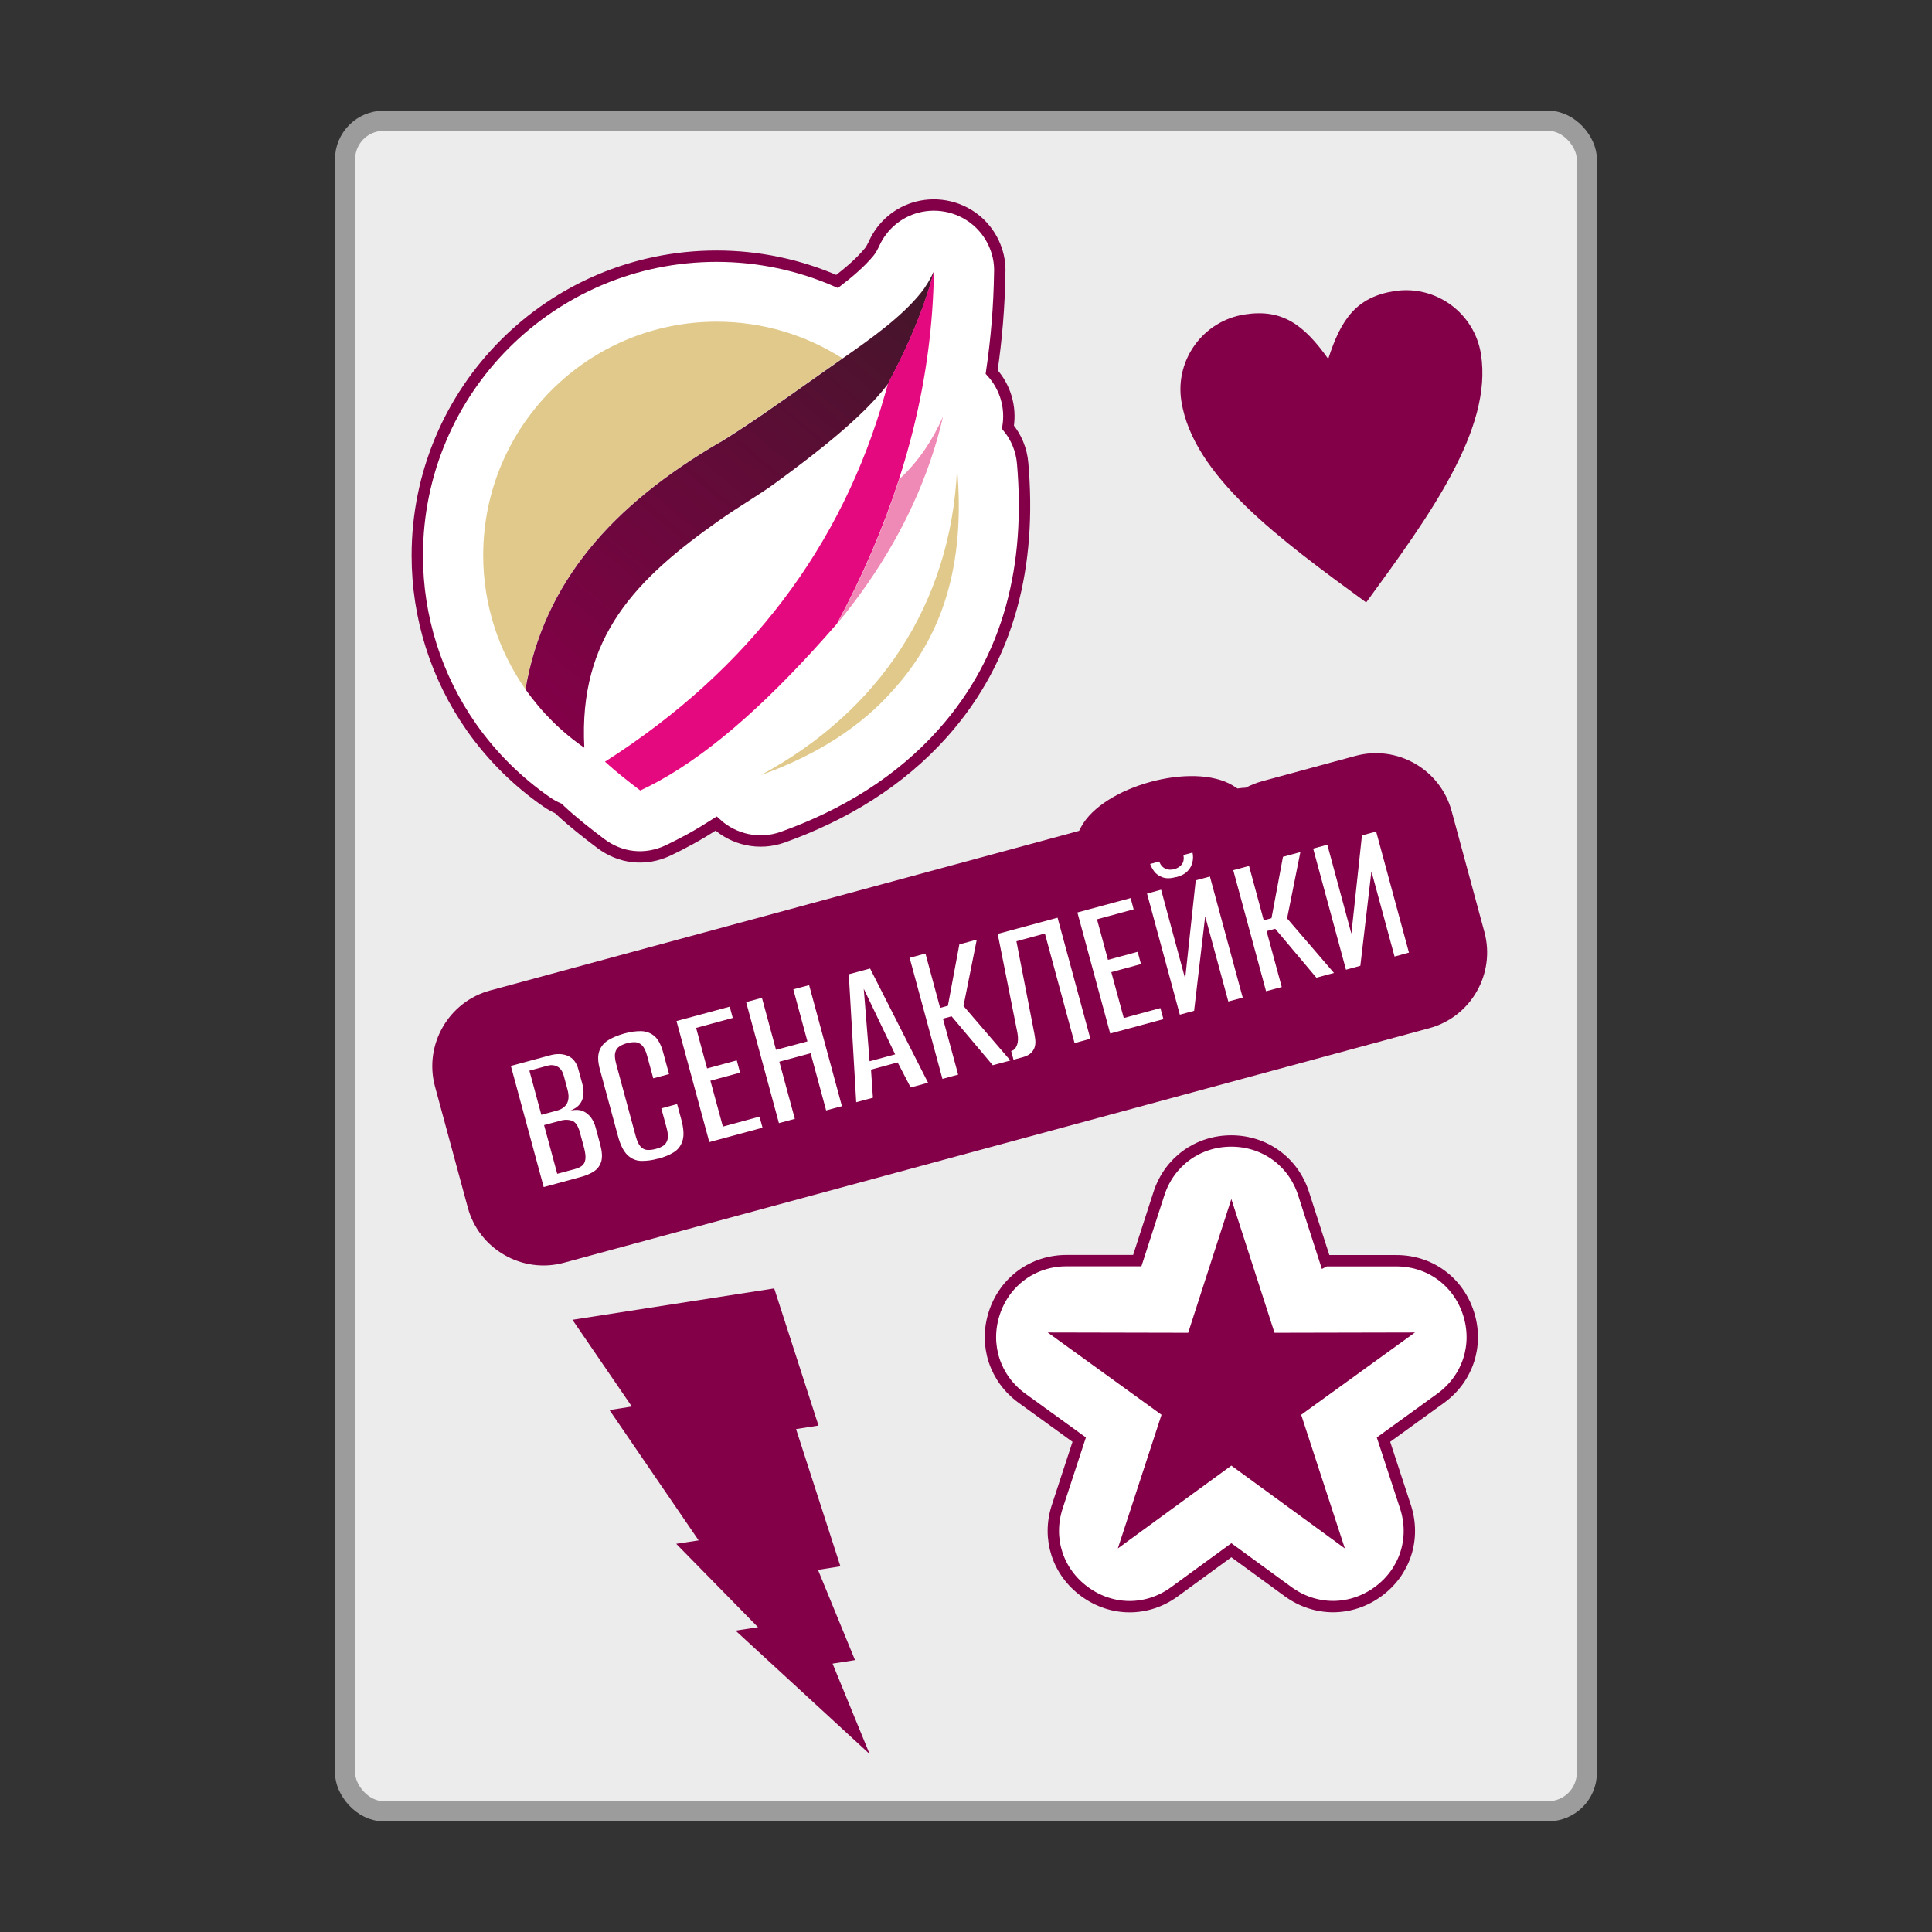 <?xml version="1.0" encoding="UTF-8"?>
<svg id="_Слой_1" data-name="Слой 1" xmlns="http://www.w3.org/2000/svg" xmlns:xlink="http://www.w3.org/1999/xlink" viewBox="0 0 192 192">
  <rect x="0" y="0" width="192" height="192" fill="#333333" stroke="none"/>
  <defs>
    <style>
      .cls-1 {
        fill: #e5097f;
      }

      .cls-1, .cls-2, .cls-3, .cls-4, .cls-5 {
        fill-rule: evenodd;
      }

      .cls-6, .cls-3 {
        fill: #fff;
      }

      .cls-7 {
        stroke: #9d9c9c;
        stroke-width: 2px;
      }

      .cls-7, .cls-8, .cls-9, .cls-10, .cls-11 {
        fill: none;
      }

      .cls-7, .cls-11 {
        stroke-miterlimit: 22.93;
      }

      .cls-12 {
        fill: url(#_Безымянный_градиент_9);
      }

      .cls-2, .cls-13 {
        fill: #830048;
      }

      .cls-14 {
        clip-path: url(#clippath-1);
      }

      .cls-4 {
        fill: #e0c98b;
      }

      .cls-5 {
        fill: #ef89b6;
      }

      .cls-15 {
        clip-path: url(#clippath);
      }

      .cls-8 {
        clip-rule: evenodd;
      }

      .cls-10 {
        stroke-miterlimit: 10;
        stroke-width: 1.13px;
      }

      .cls-10, .cls-11 {
        stroke: #830048;
      }

      .cls-11 {
        stroke-width: 1.13px;
      }

      .cls-16 {
        fill: #ececec;
      }
    </style>
    <clipPath id="clippath">
      <rect class="cls-9" width="192" height="192"/>
    </clipPath>
    <clipPath id="clippath-1">
      <path class="cls-8" d="m71.55,43.95c-10.72,6.26-17.49,13.89-19.33,24.55,1.59,2.27,3.57,4.24,5.85,5.81-.59-11.04,5.16-16.8,13.47-22.64,1.75-1.24,3.82-2.44,5.41-3.59,4.65-3.39,8.44-6.46,10.75-9.24.19-.23.38-.46.55-.69,2.15-4.02,3.68-7.76,4.58-11.22-.39.82-.79,1.53-1.35,2.22-1.95,2.4-4.98,4.55-7.75,6.48-.66.46-1.31.91-1.93,1.35-2.21,1.57-4.2,2.97-5.93,4.16-1.71,1.17-3.16,2.12-4.31,2.82"/>
    </clipPath>
    <linearGradient id="_Безымянный_градиент_9" data-name="Безымянный градиент 9" x1="54.76" y1="71.56" x2="92.7" y2="26.82" gradientUnits="userSpaceOnUse">
      <stop offset="0" stop-color="#830048"/>
      <stop offset="1" stop-color="#421629"/>
    </linearGradient>
  </defs>
  <g class="cls-15">
    <rect class="cls-16" x="34.29" y="12" width="123.41" height="168" rx="3.84" ry="3.84"/>
    <rect class="cls-7" x="34.29" y="12" width="123.41" height="168" rx="3.84" ry="3.84"/>
    <path class="cls-3" d="m86.85,24.24c.82-1.84,2.42-3.17,4.32-3.66,1.02-.26,2.11-.28,3.19-.02,2.11.51,3.79,2.01,4.55,3.96.33.83.49,1.74.44,2.67-.05,3.28-.32,6.54-.8,9.78,1.32,1.44,1.96,3.45,1.62,5.48.81.99,1.35,2.23,1.46,3.6.86,9.94-1.18,19.23-7.92,26.8-4.31,4.84-9.83,8.16-15.9,10.34-2.36.85-4.9.26-6.64-1.34-.86.55-1.73,1.08-2.61,1.56-.71.39-1.44.76-2.17,1.11-2.26,1.06-4.74.79-6.72-.72-1.38-1.04-2.73-2.1-4-3.28-.06-.06-.13-.12-.19-.18-.39-.17-.77-.38-1.13-.63-2.91-2.01-5.44-4.52-7.48-7.41,0,0-.01-.02-.02-.03-3.51-5.01-5.38-10.94-5.38-17.06,0-16.43,13.32-29.75,29.75-29.75,4.15,0,8.21.86,11.97,2.51,1.21-.93,2.37-1.93,3.19-2.93.18-.22.33-.51.46-.77Z"/>
    <path class="cls-10" d="m86.85,24.24c.82-1.84,2.42-3.17,4.32-3.66,1.02-.26,2.11-.28,3.19-.02,2.11.51,3.79,2.01,4.55,3.96.33.83.49,1.74.44,2.67-.05,3.28-.32,6.54-.8,9.78,1.32,1.44,1.96,3.45,1.62,5.48.81.99,1.35,2.23,1.46,3.6.86,9.94-1.18,19.23-7.92,26.8-4.31,4.84-9.83,8.16-15.9,10.34-2.36.85-4.9.26-6.64-1.34-.86.55-1.73,1.08-2.61,1.56-.71.39-1.44.76-2.17,1.11-2.26,1.06-4.74.79-6.72-.72-1.38-1.04-2.73-2.1-4-3.28-.06-.06-.13-.12-.19-.18-.39-.17-.77-.38-1.13-.63-2.91-2.01-5.44-4.52-7.48-7.41,0,0-.01-.02-.02-.03-3.51-5.01-5.38-10.94-5.38-17.06,0-16.43,13.32-29.75,29.75-29.75,4.15,0,8.21.86,11.97,2.51,1.21-.93,2.37-1.93,3.19-2.93.18-.22.33-.51.46-.77Z"/>
    <path class="cls-5" d="m83.18,62c4.24-5.14,7.34-10.54,9.28-16.21.5-1.45.92-2.92,1.26-4.4-.52,1.19-1.13,2.28-1.8,3.27-.76,1.11-1.61,2.1-2.56,2.97-1.54,4.8-3.6,9.59-6.18,14.38"/>
    <path class="cls-4" d="m95.12,46.61c.83,9.61-1.51,16.6-6.29,21.89-3.21,3.68-7.61,6.52-13.22,8.53,11.73-6.34,18.89-17.01,19.5-30.41"/>
    <path class="cls-4" d="m52.21,68.49c1.84-10.66,8.61-18.29,19.33-24.55,1.15-.7,2.6-1.65,4.31-2.82,1.73-1.18,3.72-2.59,5.93-4.16.62-.44,1.26-.89,1.93-1.35-3.6-2.3-7.89-3.64-12.48-3.64-12.82,0-23.21,10.39-23.21,23.21,0,4.95,1.55,9.54,4.19,13.31"/>
    <g class="cls-14">
      <rect class="cls-12" x="52.21" y="26.92" width="40.6" height="47.38"/>
    </g>
    <path class="cls-1" d="m88.24,38.14c-.09.33-.18.65-.27.97-4.3,15.2-13.57,27.44-27.73,36.51-.04.02-.08.05-.12.07,1.19,1.1,2.5,2.1,3.51,2.87.59-.28,1.19-.58,1.79-.91,5.57-3.06,11.41-8.37,17.75-15.66,2.57-4.79,4.63-9.58,6.18-14.38.53-1.65,1-3.31,1.41-4.96,1.3-5.24,1.98-10.49,2.05-15.73-.9,3.46-2.42,7.2-4.58,11.22"/>
    <path class="cls-2" d="m133.31,75.5l1.4-.38c4.14-1.12,8.43,1.34,9.55,5.48l3.26,12.03c1.12,4.14-1.34,8.43-5.48,9.55-8.13,2.2-16.26,4.41-24.39,6.61-19.3,5.23-38.79,10.51-57.97,15.71l-3.64.99c-4.14,1.12-8.43-1.34-9.55-5.48l-3.26-12.03c-1.12-4.14,1.34-8.43,5.48-9.55,19.51-5.29,39.03-10.58,58.53-15.86.06-.13.13-.26.2-.39,2.18-4.05,11.13-6.5,15.07-4.12.16.1.32.2.47.3.27-.04.55-.07.82-.08.52-.27,1.07-.49,1.66-.65,2.62-.71,5.24-1.42,7.84-2.13"/>
    <path class="cls-6" d="m133.76,96.36l-3.26-12.03,1.41-.38,2.39,8.84,1.05-9.77,1.41-.38,3.26,12.03-1.43.39-2.3-8.47-1.1,9.39-1.43.39Zm-7.94,2.15l-3.26-12.03,1.57-.42,1.46,5.4.77-.21,1.14-6.1,1.73-.47-1.32,6.59,4.66,5.42-1.75.47-4.09-4.86-.86.23,1.51,5.56-1.57.42Zm-8.93-11.35c-.54.15-.99.16-1.35.03-.36-.13-.63-.32-.83-.58-.19-.26-.33-.51-.41-.75l.9-.24c.14.36.35.59.62.71.27.12.56.13.86.05.34-.09.59-.25.77-.48.17-.23.23-.54.16-.93l.9-.24c.07.3.07.62,0,.94-.07.32-.22.62-.48.89-.25.27-.63.48-1.13.61Zm.36,13.67l-3.26-12.03,1.4-.38,2.39,8.84,1.05-9.77,1.41-.38,3.26,12.03-1.43.39-2.3-8.47-1.1,9.39-1.43.39Zm-6.92,1.88l-3.26-12.03,5.29-1.43.3,1.12-3.64.99,1.09,4.03,2.95-.8.33,1.22-2.95.8,1.24,4.56,3.64-.99.3,1.1-5.29,1.43Zm-9.61,2.6l-.23-.86c.26-.07.45-.26.57-.58.13-.32.14-.73.05-1.23l-1.96-9.83,5.95-1.61,3.26,12.03-1.57.43-2.95-10.89-2.83.77,1.77,9.11c.04.19.07.41.1.64.03.23.02.46-.03.68-.05.22-.16.42-.34.62-.17.19-.45.35-.82.46l-.96.26Zm-7.06,1.91l-3.26-12.03,1.57-.43,1.46,5.4.77-.21,1.14-6.1,1.73-.47-1.32,6.59,4.66,5.42-1.75.47-4.09-4.86-.86.23,1.51,5.56-1.57.43Zm-7.25-1.75l2.55-.69-3.12-6.52.58,7.21Zm-1.32,4.07l-.74-12.72,2.12-.57,5.76,11.35-1.73.47-1.29-2.49-2.65.72.19,2.79-1.67.45Zm-7.68,2.08l-3.26-12.03,1.57-.43,1.4,5.17,3.12-.84-1.4-5.17,1.57-.42,3.26,12.03-1.57.42-1.54-5.68-3.11.84,1.54,5.68-1.57.42Zm-6.92,1.88l-3.26-12.03,5.29-1.43.3,1.12-3.64.99,1.09,4.03,2.95-.8.33,1.22-2.95.8,1.24,4.56,3.64-.99.3,1.1-5.29,1.43Zm-5.08,1.64c-.61.17-1.17.24-1.69.23-.51-.01-.97-.21-1.36-.58-.39-.37-.71-1.01-.95-1.9l-1.8-6.64c-.2-.75-.22-1.35-.05-1.81.17-.46.47-.82.92-1.09.45-.27.97-.48,1.58-.65.62-.17,1.18-.24,1.68-.23.49.02.92.18,1.29.49.37.31.65.84.86,1.58l.6,2.2-1.57.42-.61-2.24c-.13-.49-.3-.83-.5-1.03-.2-.2-.43-.31-.68-.32-.25-.01-.53.02-.82.1-.3.08-.55.19-.76.33-.21.14-.35.34-.41.61-.07.27-.03.65.1,1.14l1.94,7.17c.13.49.3.83.49,1.04.19.2.42.31.67.32.25.01.53-.02.82-.1.31-.08.57-.19.77-.33.2-.14.34-.34.41-.61.07-.27.04-.66-.09-1.14l-.53-1.95,1.57-.43.4,1.47c.25.91.3,1.62.15,2.13-.15.51-.43.9-.85,1.17-.42.27-.95.49-1.57.66Zm-11.62-4.35l1.55-.42c.49-.13.82-.37,1.01-.72.18-.35.2-.8.05-1.36l-.36-1.34c-.13-.48-.34-.79-.64-.95-.3-.16-.62-.19-.96-.1l-1.83.5,1.19,4.4Zm1.59,5.86l1.75-.47c.28-.08.52-.18.7-.32.18-.14.3-.35.34-.63.05-.28,0-.66-.12-1.14l-.43-1.59c-.17-.62-.43-1-.77-1.12-.35-.12-.75-.13-1.19,0l-1.59.43,1.31,4.85Zm-1.35,1.31l-3.26-12.03,3.87-1.05c.69-.19,1.29-.17,1.8.05.51.22.86.67,1.04,1.35l.39,1.43c.1.38.14.73.11,1.05-.03.32-.12.6-.26.82-.14.23-.33.41-.56.55-.23.14-.44.24-.63.3v-.02c.25-.07.51-.11.77-.11.26,0,.5.05.72.16.27.13.5.33.71.6.2.27.36.6.47,1.01l.46,1.71c.18.68.21,1.23.09,1.65-.13.42-.37.75-.73.98-.36.24-.81.43-1.35.57l-3.64.99Z"/>
    <path class="cls-13" d="m132,35.67c1.28-4.01,2.85-6.16,6.58-6.74,4.11-.64,7.96,2.18,8.6,6.29,1.16,7.44-5.13,16.05-11.41,24.65-8.6-6.29-17.21-12.57-18.37-20.02-.64-4.11,2.18-7.96,6.29-8.6,3.72-.58,5.87.99,8.31,4.42"/>
    <path class="cls-3" d="m131.72,125.29h7.01c3.34-.02,6.17,2.04,7.2,5.21,1.03,3.17-.06,6.5-2.76,8.46l-5.68,4.11,2.18,6.66c1.04,3.17-.04,6.5-2.74,8.46-2.7,1.96-6.2,1.96-8.9,0l-5.66-4.13-5.66,4.13c-2.69,1.97-6.2,1.97-8.9,0-2.7-1.96-3.78-5.29-2.74-8.46l2.18-6.66-5.68-4.11c-2.7-1.96-3.79-5.29-2.76-8.46,1.03-3.17,3.87-5.23,7.2-5.22h7.01s2.15-6.65,2.15-6.65c1.02-3.17,3.86-5.24,7.19-5.24s6.17,2.06,7.19,5.24l2.15,6.67Z"/>
    <path class="cls-11" d="m131.72,125.29h7.01c3.34-.02,6.17,2.04,7.2,5.21,1.03,3.17-.06,6.5-2.76,8.46l-5.68,4.11,2.18,6.66c1.04,3.17-.04,6.5-2.74,8.46-2.7,1.96-6.2,1.96-8.9,0l-5.66-4.13-5.66,4.13c-2.69,1.97-6.2,1.97-8.9,0-2.7-1.96-3.78-5.29-2.74-8.46l2.18-6.66-5.68-4.11c-2.7-1.96-3.79-5.29-2.76-8.46,1.03-3.17,3.87-5.23,7.2-5.22h7.01s2.15-6.65,2.15-6.65c1.02-3.17,3.86-5.24,7.19-5.24s6.17,2.06,7.19,5.24l2.15,6.67Z"/>
    <polygon class="cls-2" points="122.37 119.16 126.66 132.45 140.62 132.42 129.31 140.6 133.65 153.88 122.37 145.65 111.09 153.88 115.43 140.6 104.12 132.42 118.08 132.45 122.37 119.16"/>
    <polygon class="cls-13" points="56.89 131.16 76.94 128.04 81.34 141.67 79.11 142.02 83.52 155.66 81.29 156.01 84.97 164.98 82.74 165.33 86.42 174.31 73.1 162.05 75.33 161.71 67.2 153.42 69.43 153.08 60.57 140.13 62.79 139.78 56.89 131.16"/>
  </g>
</svg>